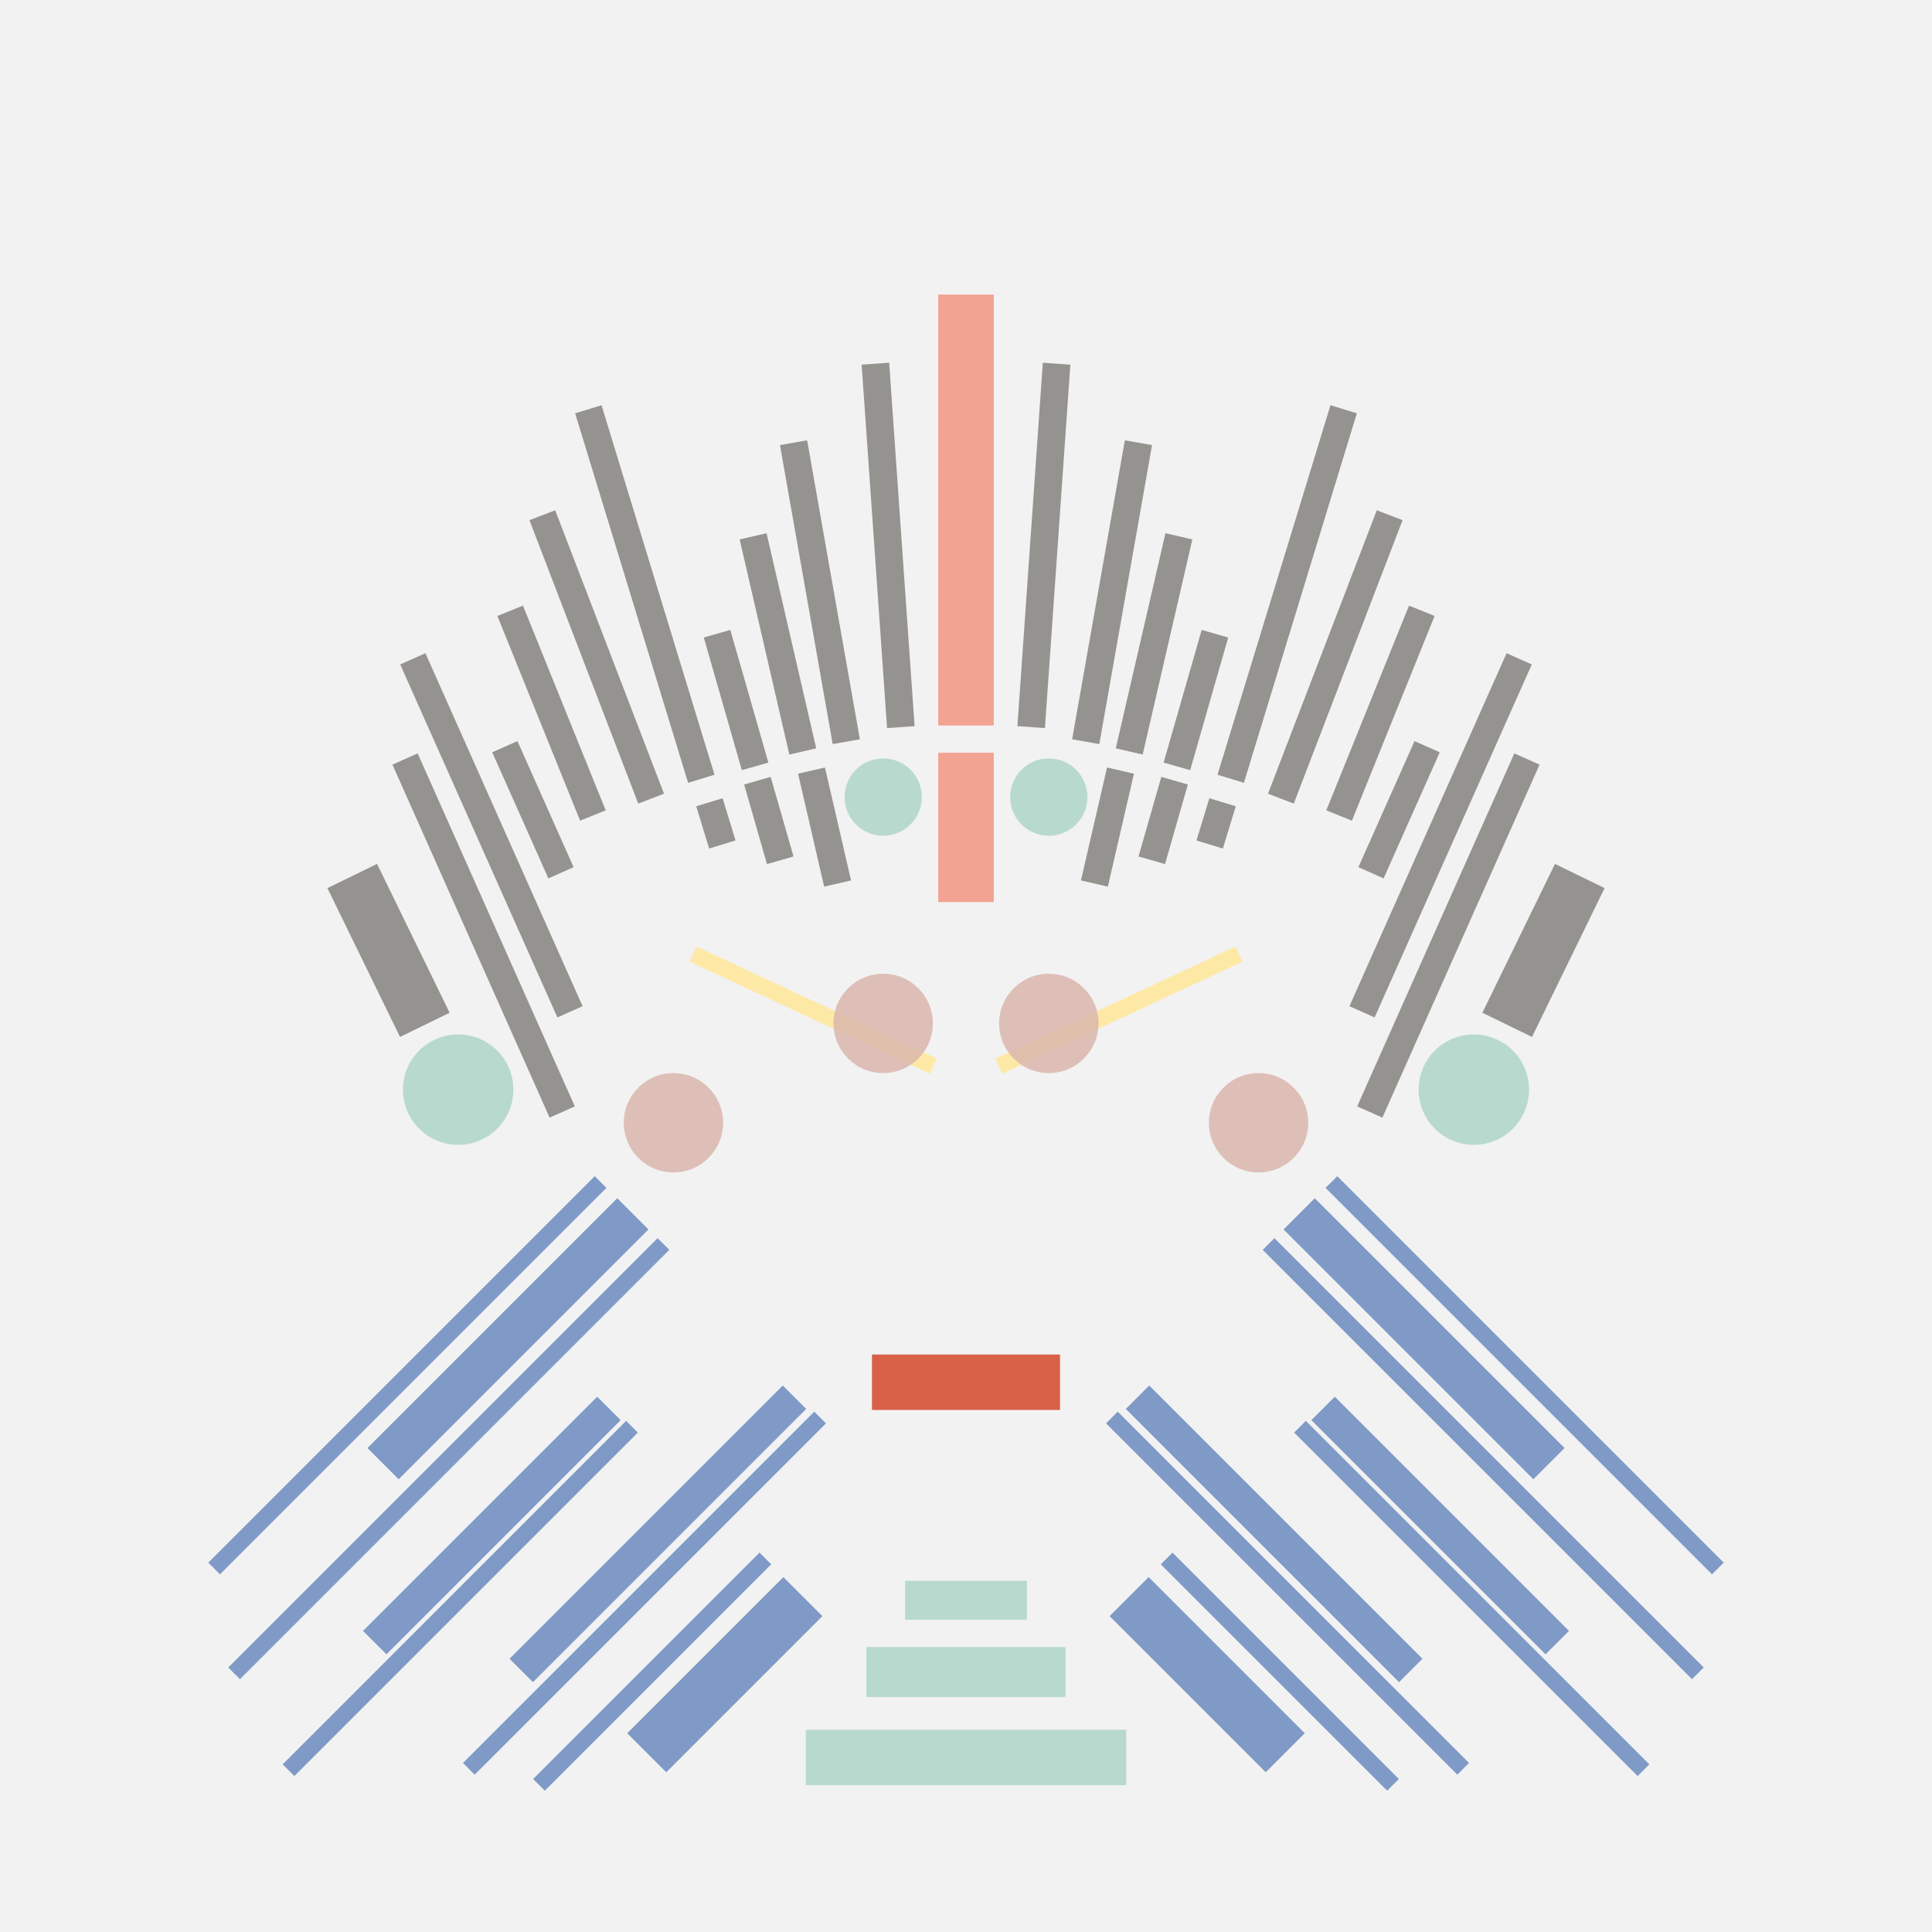 <svg xmlns='http://www.w3.org/2000/svg' preserveAspectRatio='xMinYMin meet' viewBox='0 0 350 350'> <filter id='neon' y='-2' x='-1' width='350' height='350'><feDropShadow flood-color='#8A795D' dx='0' dy='6' flood-opacity='0.65' stdDeviation='2.5' result='shadow'/><feOffset in='StrokePaint' dx='0' dy='2.4' result='offStrPnt'/><feFlood flood-color='#4A4132' flood-opacity='2' result='flood1' /><feOffset in='SourceGraphic' dx='0' dy='2' result='offFlood'/><feOffset in='SourceGraphic' dx='0' dy='9' result='offShadow'/><feComposite in='flood1' in2='offFlood' operator='in'  result='cmpFlood' /><feComposite in='shadow' in2='offShadow' operator='in' result='cmpSha' /><feGaussianBlur in='offStrPnt' stdDeviation='1' result='bStrokeP'/><feGaussianBlur in='cmpFlood' stdDeviation='0.6' result='bFlood'/><feGaussianBlur in='cmpSha' stdDeviation='0.6' result='bShadow'/><feMerge><feMergeNode in='bStrokeP'/><feMergeNode in='bshadow'/><feMergeNode in='bFlood'/><feMergeNode in='SourceGraphic'/></feMerge></filter>  <rect width='100%'  height='100%' fill='#F2F2F2'/> <g filter='url(#neon)' ><rect x='146' y= '300' width='58 ' height=  '10 '  fill= '#b8d9ce' /><rect x='157' y= '285' width='36 ' height=  '9  '  fill= '#b8d9ce' /><rect x='164' y= '273' width='22 ' height=  '7  '  fill= '#b8d9ce' /><rect x='60 ' y= '225' width='64 ' height=  '8  '  fill= '#7F9AC6' transform = '  translate( 319 , 326 ) rotate ( 135)'  /><rect x='112' y= '284' width='40 ' height=  '10 '  fill= '#7F9AC6' transform = '  translate( 429 , 401 ) rotate ( 135)'  /><rect x='84 ' y= '261' width='70 ' height=  '6  '  fill= '#7F9AC6' transform = '  translate( 390 , 367 ) rotate ( 135)'  /><rect x='59 ' y= '260' width='60 ' height=  '6  '  fill= '#7F9AC6' transform = '  translate( 338 , 386 ) rotate ( 135)'  /><rect x='90 ' y= '288' width='58 ' height=  '3  '  fill= '#7F9AC6' transform = '  translate( 407 , 410 ) rotate ( 135)'  /><rect x='72 ' y= '275' width='90 ' height=  '3  '  fill= '#7F9AC6' transform = '  translate( 395 , 388 ) rotate ( 135)'  /><rect x='40 ' y= '276' width='88 ' height=  '3  '  fill= '#7F9AC6' transform = '  translate( 339 , 413 ) rotate ( 135)'  /><rect x='26 ' y= '248' width='110' height=  '3  '  fill= '#7F9AC6' transform = '  translate( 315 , 370 ) rotate ( 135)'  /><rect x='24 ' y= '235' width='99 ' height=  '3  '  fill= '#7F9AC6' transform = '  translate( 293 , 351 ) rotate ( 135)'  /><rect x='146' y= '300' width='58 ' height=  '10 '  fill= '#b8d9ce' transform= 'scale(-1,1) translate(-350,0)'/><rect x='157' y= '285' width='36 ' height=  '9  '  fill= '#b8d9ce' transform= 'scale(-1,1) translate(-350,0)'/><rect x='164' y= '273' width='22 ' height=  '7  '  fill= '#b8d9ce' transform= 'scale(-1,1) translate(-350,0)'/><rect x='60 ' y= '225' width='64 ' height=  '8  '  fill= '#7F9AC6' transform = ' scale(-1,1)  translate(-350,0) translate( 319 , 326 ) rotate ( 135)'  /><rect x='112' y= '284' width='40 ' height=  '10 '  fill= '#7F9AC6' transform = ' scale(-1,1)  translate(-350,0) translate( 429 , 401 ) rotate ( 135)'  /><rect x='84 ' y= '261' width='70 ' height=  '6  '  fill= '#7F9AC6' transform = ' scale(-1,1)  translate(-350,0) translate( 390 , 367 ) rotate ( 135)'  /><rect x='59 ' y= '260' width='60 ' height=  '6  '  fill= '#7F9AC6' transform = ' scale(-1,1)  translate(-350,0) translate( 338 , 386 ) rotate ( 135)'  /><rect x='90 ' y= '288' width='58 ' height=  '3  '  fill= '#7F9AC6' transform = ' scale(-1,1)  translate(-350,0) translate( 407 , 410 ) rotate ( 135)'  /><rect x='72 ' y= '275' width='90 ' height=  '3  '  fill= '#7F9AC6' transform = ' scale(-1,1)  translate(-350,0) translate( 395 , 388 ) rotate ( 135)'  /><rect x='40 ' y= '276' width='88 ' height=  '3  '  fill= '#7F9AC6' transform = ' scale(-1,1)  translate(-350,0) translate( 339 , 413 ) rotate ( 135)'  /><rect x='26 ' y= '248' width='110' height=  '3  '  fill= '#7F9AC6' transform = ' scale(-1,1)  translate(-350,0) translate( 315 , 370 ) rotate ( 135)'  /><rect x='24 ' y= '235' width='99 ' height=  '3  '  fill= '#7F9AC6' transform = ' scale(-1,1)  translate(-350,0) translate( 293 , 351 ) rotate ( 135)'  /><rect x='170' y= '40 ' width='10 ' height=  '78 '  fill= '#f2a391' /><rect x='170' y= '123' width='10 ' height=  '27 '  fill= '#f2a391' /><rect x='147' y= '66 ' width='5  ' height=  '55 '  fill= '#94938F' transform = '  translate( 312 , 160 ) rotate ( 170)'  /><rect x='158' y= '53 ' width='5  ' height=  '66 '  fill= '#94938F' transform = '  translate( 327 , 160 ) rotate ( 176)'  /><rect x='138' y= '83 ' width='5  ' height=  '40 '  fill= '#94938F' transform = '  translate( 301 , 172 ) rotate ( 167)'  /><rect x='146' y= '127' width='5  ' height=  '21 '  fill= '#94938F' transform = '  translate( 325 , 237 ) rotate ( 167)'  /><rect x='130' y= '101' width='5  ' height=  '25 '  fill= '#94938F' transform = '  translate( 292 , 186 ) rotate ( 164)'  /><rect x='137' y= '129' width='5  ' height=  '15 '  fill= '#94938F' transform = '  translate( 311 , 228 ) rotate ( 164)'  /><rect x='114' y= '60 ' width='5  ' height=  '70 '  fill= '#94938F' transform = '  translate( 256 , 151 ) rotate ( 163)'  /><rect x='127' y= '131' width='5  ' height=  '8  '  fill= '#94938F' transform = '  translate( 293 , 227 ) rotate ( 163)'  /><rect x='97 ' y= '97 ' width='5  ' height=  '40 '  fill= '#94938F' transform = '  translate( 236 , 187 ) rotate ( 158)'  /><rect x='94 ' y= '121' width='5  ' height=  '25 '  fill= '#94938F' transform = '  translate( 239 , 216 ) rotate ( 156)'  /><rect x='86 ' y= '103' width='5  ' height=  '70 '  fill= '#94938F' transform = '  translate( 226 , 228 ) rotate ( 156)'  /><rect x='85 ' y= '121' width='5  ' height=  '70 '  fill= '#94938F' transform = '  translate( 231 , 263 ) rotate ( 156)'  /><rect x='65 ' y= '144' width='10 ' height=  '30 '  fill= '#94938F' transform = '  translate( 203 , 271 ) rotate ( 154)'  /><rect x='106' y= '78 ' width='5  ' height=  '55 '  fill= '#94938F' transform = '  translate( -31 , 46  ) rotate ( -21)'  /><circle cx='83 ' cy='184' r ='10 '  fill= '#b8d9ce' /><circle cx='160' cy='131' r ='7  '  fill= '#b8d9ce' /><rect x='170' y= '40 ' width='10 ' height=  '78 '  fill= '#f2a391' transform= 'scale(-1,1) translate(-350,0)'/><rect x='170' y= '123' width='10 ' height=  '27 '  fill= '#f2a391' transform= 'scale(-1,1) translate(-350,0)'/><rect x='147' y= '66 ' width='5  ' height=  '55 '  fill= '#94938F' transform = ' scale(-1,1)  translate(-350,0) translate( 312 , 160 ) rotate ( 170)'  /><rect x='158' y= '53 ' width='5  ' height=  '66 '  fill= '#94938F' transform = ' scale(-1,1)  translate(-350,0) translate( 327 , 160 ) rotate ( 176)'  /><rect x='138' y= '83 ' width='5  ' height=  '40 '  fill= '#94938F' transform = ' scale(-1,1)  translate(-350,0) translate( 301 , 172 ) rotate ( 167)'  /><rect x='146' y= '127' width='5  ' height=  '21 '  fill= '#94938F' transform = ' scale(-1,1)  translate(-350,0) translate( 325 , 237 ) rotate ( 167)'  /><rect x='130' y= '101' width='5  ' height=  '25 '  fill= '#94938F' transform = ' scale(-1,1)  translate(-350,0) translate( 292 , 186 ) rotate ( 164)'  /><rect x='137' y= '129' width='5  ' height=  '15 '  fill= '#94938F' transform = ' scale(-1,1)  translate(-350,0) translate( 311 , 228 ) rotate ( 164)'  /><rect x='114' y= '60 ' width='5  ' height=  '70 '  fill= '#94938F' transform = ' scale(-1,1)  translate(-350,0) translate( 256 , 151 ) rotate ( 163)'  /><rect x='127' y= '131' width='5  ' height=  '8  '  fill= '#94938F' transform = ' scale(-1,1)  translate(-350,0) translate( 293 , 227 ) rotate ( 163)'  /><rect x='97 ' y= '97 ' width='5  ' height=  '40 '  fill= '#94938F' transform = ' scale(-1,1)  translate(-350,0) translate( 236 , 187 ) rotate ( 158)'  /><rect x='94 ' y= '121' width='5  ' height=  '25 '  fill= '#94938F' transform = ' scale(-1,1)  translate(-350,0) translate( 239 , 216 ) rotate ( 156)'  /><rect x='86 ' y= '103' width='5  ' height=  '70 '  fill= '#94938F' transform = ' scale(-1,1)  translate(-350,0) translate( 226 , 228 ) rotate ( 156)'  /><rect x='85 ' y= '121' width='5  ' height=  '70 '  fill= '#94938F' transform = ' scale(-1,1)  translate(-350,0) translate( 231 , 263 ) rotate ( 156)'  /><rect x='65 ' y= '144' width='10 ' height=  '30 '  fill= '#94938F' transform = ' scale(-1,1)  translate(-350,0) translate( 203 , 271 ) rotate ( 154)'  /><rect x='106' y= '78 ' width='5  ' height=  '55 '  fill= '#94938F' transform = ' scale(-1,1)  translate(-350,0) translate( -31 , 46  ) rotate ( -21)'  /><circle cx='83 ' cy='184' r ='10 '  fill= '#b8d9ce' transform= 'scale(-1,1) translate(-350,0)'/><circle cx='160' cy='131' r ='7  '  fill= '#b8d9ce' transform= 'scale(-1,1) translate(-350,0)'/><rect x='158' y= '232' width='34 ' height=  '10 '  fill= '#D86148' /><rect x='158' y= '232' width='34 ' height=  '10 '  fill= '#D86148' transform= 'scale(-1,1) translate(-350,0)'/></g><g fill-opacity='0.85'><rect x='133' y= '154' width='3  ' height=  '48 '  fill= '#FFE898' filter='url(#neon)'  transform = '  translate( -83 , 224 ) rotate ( -65)'  /><circle cx='160' cy='172' r ='9  '  fill= '#DBB6AD' filter='url(#neon)'  /><circle cx='122' cy='190' r ='9  '  fill= '#DBB6AD' filter='url(#neon)'  /><rect x='133' y= '154' width='3  ' height=  '48 '  fill= '#FFE898' filter='url(#neon)'  transform = ' scale(-1,1)  translate(-350,0) translate( -83 , 224 ) rotate ( -65)'  /><circle cx='160' cy='172' r ='9  '  fill= '#DBB6AD' filter='url(#neon)'  transform= 'scale(-1,1) translate(-350,0)'/><circle cx='122' cy='190' r ='9  '  fill= '#DBB6AD' filter='url(#neon)'  transform= 'scale(-1,1) translate(-350,0)'/></g></svg>